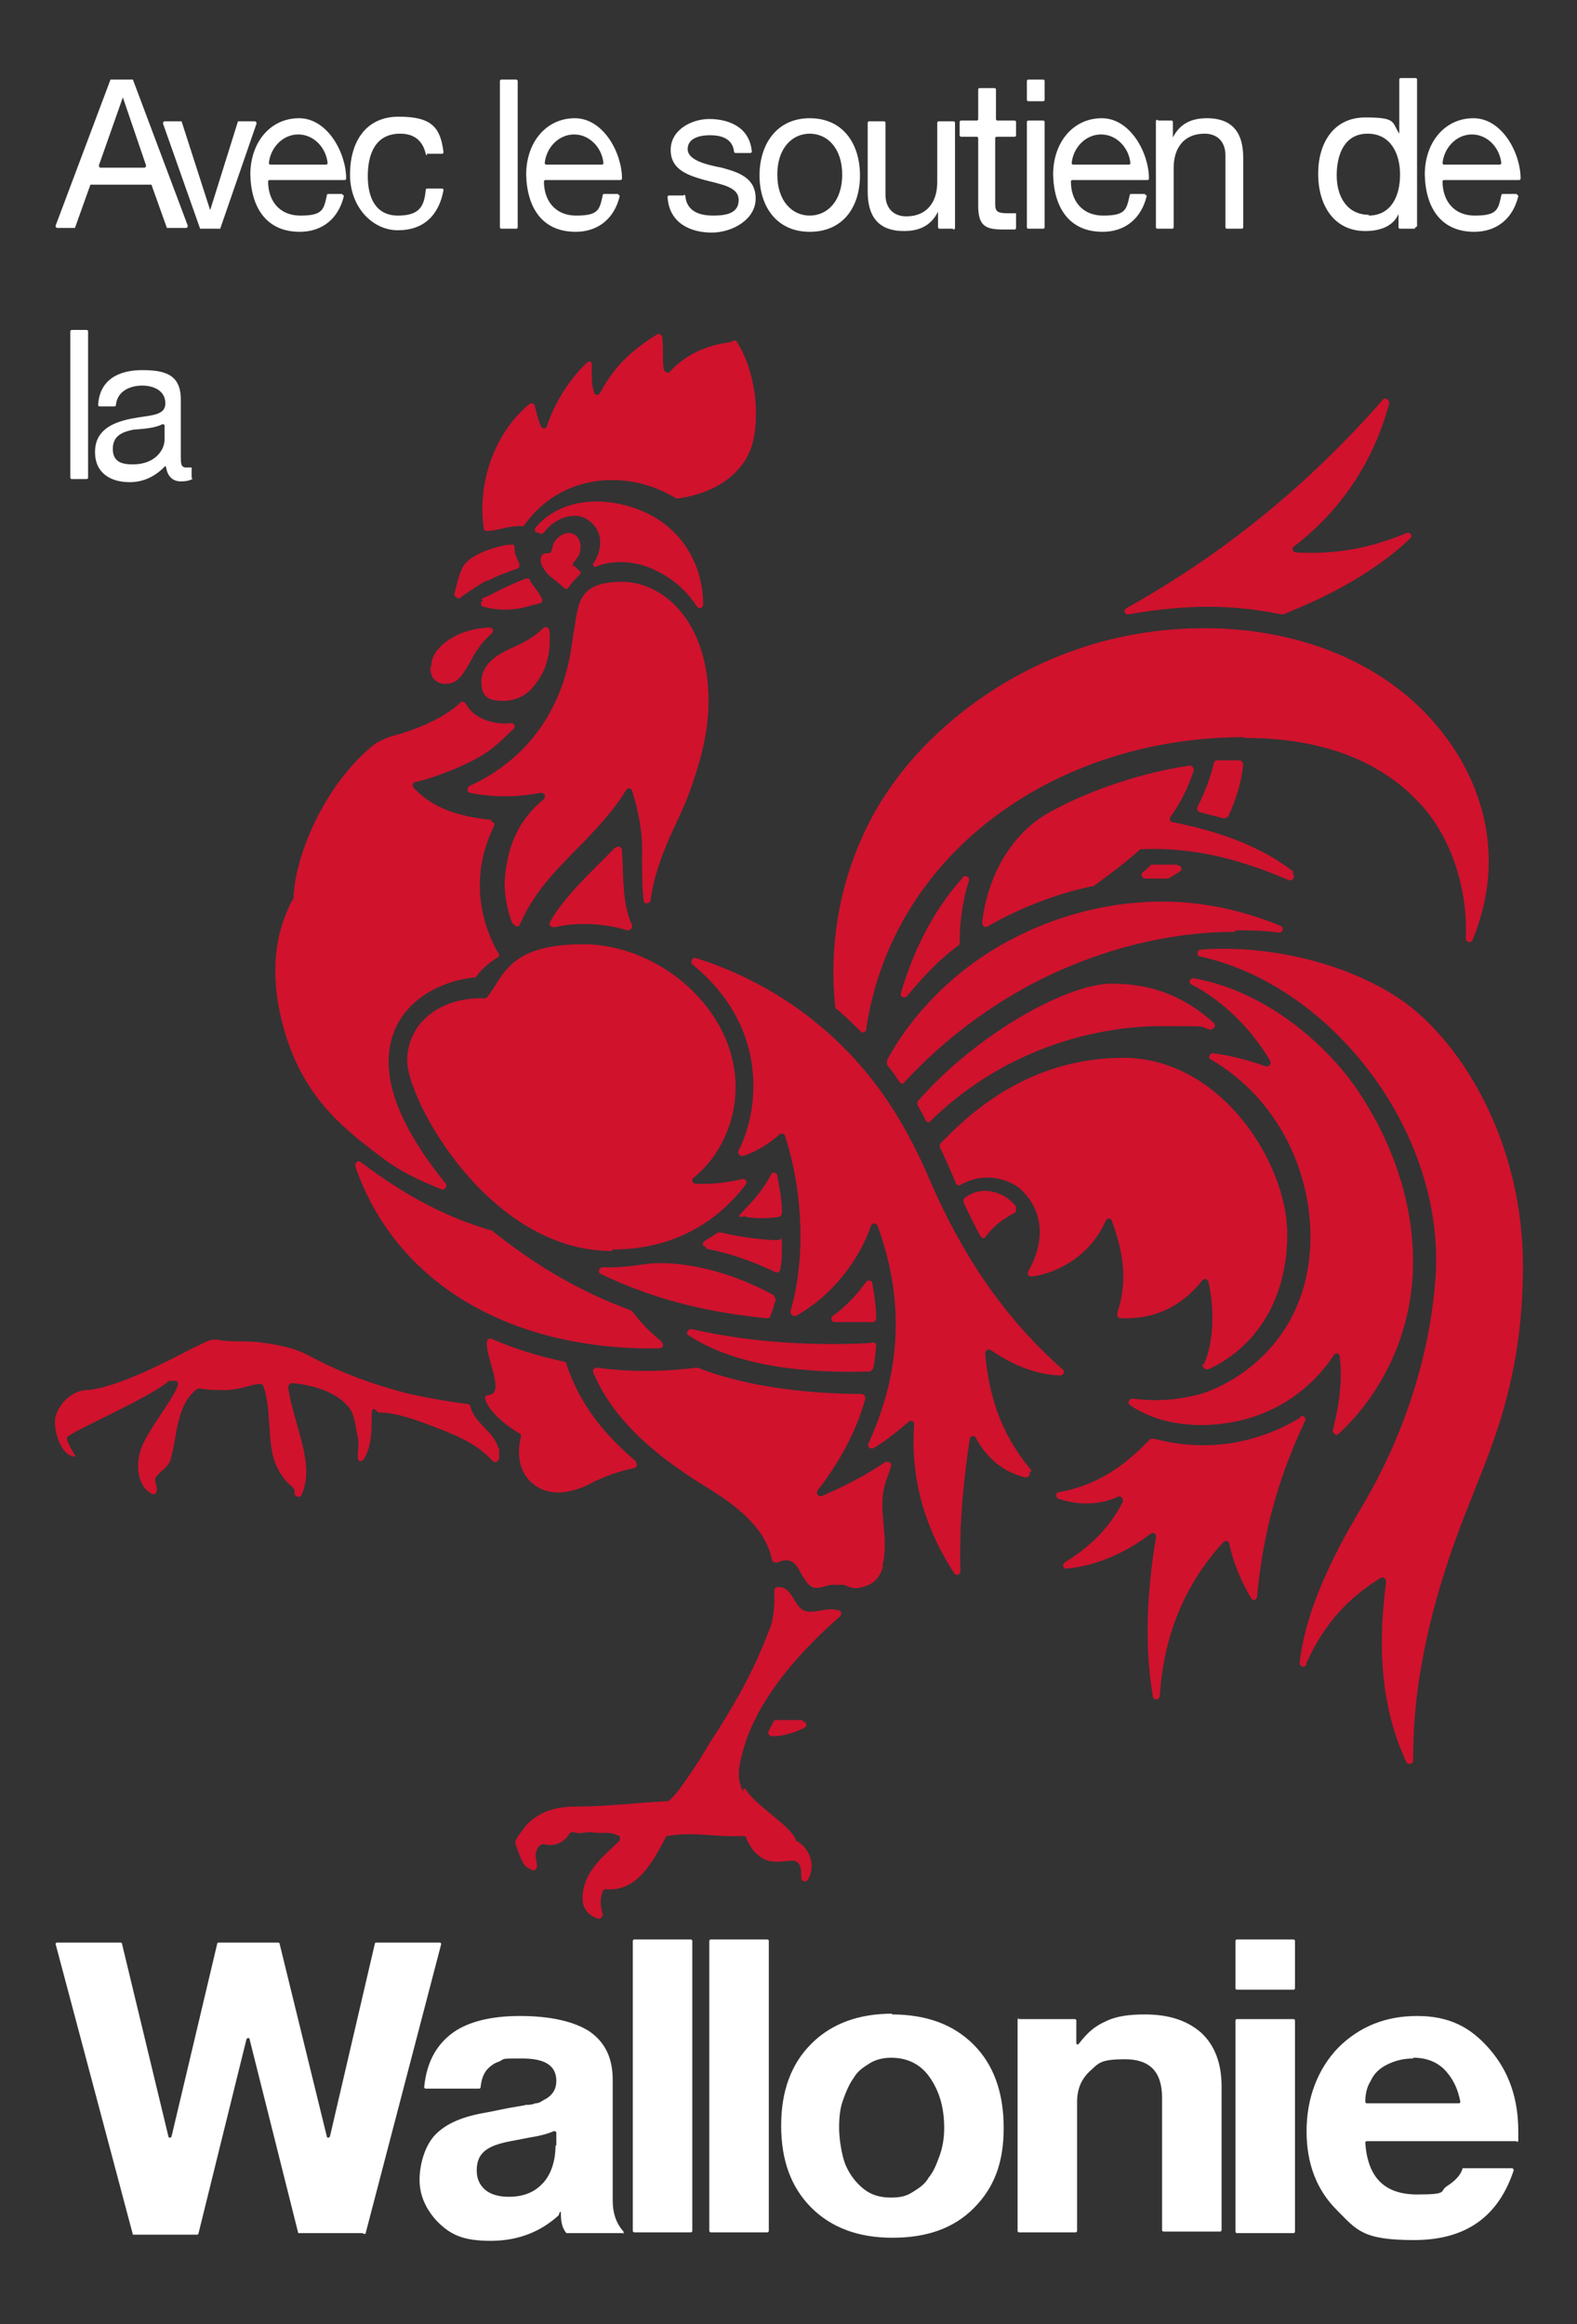 <svg xmlns="http://www.w3.org/2000/svg" id="Capa_1" data-name="Capa 1" version="1.1" viewBox="0 0 204.1 300.8"><rect x="0" y="0" width="204.1" height="300.8" fill="#333333" stroke="none"/><defs><style>.cls-2{stroke-width:0;fill:#fff}</style></defs><path fill="#d0122d" stroke-width="0" d="M69.5 68.9h.2c.2.3.5.2.7 0 1.5-2 4-2.6 5.4-1.8 2.7 1.6 2 4.4.9 6l.3.3c2.2-1 5.1-.8 7.4.2 2.7 1.2 4.5 2.9 5.8 4.9.3.4.8.2.8-.3 0-4.4-2.1-9.1-6.9-11.6-4.7-2.4-11.2-2.6-14.8 1.7-.2.2 0 .6.2.7m-6.4 6.2c1.2-.7 2.5-1.1 3.8-1.6.3 0 .4-.4.3-.7-.3-.6-.6-1.2-.6-1.9s-.3-.5-.6-.5c-.6 0-1.3.2-2 .4-1.8.5-3.4 1.4-4 2.3-.6 1-.8 2.3-1.2 3.6 0 .5.4.7.7.6 1.1-.8 2.3-1.6 3.5-2.3Zm.5 30.9c-5.3-.5-8.2-2.1-10.1-4.2-.2-.3 0-.7.3-.7 2.7-.6 7.5-2.5 9.7-4.2 1.1-.8 2-1.8 3-2.7.3-.4 0-.8-.5-.7-2.1.2-4.7-.6-5.7-2.5-.2-.3-.6-.4-.7-.2-1.7 1.7-5.1 3.4-9 4.4-.6.2-1.7.7-2.1 1C42.5 101 38.3 110 38 116v.2c-1.5 2.7-3.4 7.6-1.7 15.2 2.2 9.8 7.5 14.2 13 18.3 2.3 1.8 5 3.1 7.8 4.2.5.2.8-.4.6-.7-4.6-5.7-7.4-11-7.4-15.8 0-7.1 6.1-10.4 11.1-10.9 0 0 .2 0 .3-.2.7-1 1.9-1.9 2.7-2.4.2 0 .3-.4 0-.7-2.6-4.7-3.3-10.5-.5-16.2.2-.3 0-.7-.4-.7Zm30.9-61.8c-2.7.3-5.6 1.4-7.8 3.8-.3.3-.7 0-.8-.3-.2-1.3 0-2.9-.2-4.1 0-.4-.4-.6-.7-.4-2.7 1.7-5.3 3.7-7.3 7.5-.2.4-.7.4-.8 0-.4-1.1-.3-2.4-.3-3.4s-.5-.6-.8-.3c-2.1 2-4 5-5 8 0 .4-.7.5-.8 0-.4-.8-.6-1.9-.8-2.6 0-.3-.5-.4-.7-.2-4.7 3.9-6.7 10.5-5.9 16 0 .3.3.5.6.4 1.2 0 2.7-.7 4.2-.6.2 0 .4 0 .5-.2 4.8-6.7 13.5-7.2 19.6-3.4h.3c4.9-.7 8.2-3.2 9.4-6.5 1.3-3.8.6-10-1.8-13.7 0-.2-.3-.3-.5-.2ZM74.3 73.4c-.2-.2-.2-.5 0-.7.2-.2.4-.5.6-.8.5-1.1.2-2.4-.7-2.8s-2 .2-2.6 1.3c0 .3-.2.6-.2.8s-.3.5-.6.4c-.3 0-.5 0-.7.3-.2.4-.2.9.2 1.6.3.5.7 1 1.3 1.4.5.4.9.7 1.3 1.1s.6.2.7 0c.4-.6.8-1 1.3-1.5s.2-.5 0-.7l-.6-.6v.2Zm-3.2 8.2c0-.4-.6-.6-.8-.3-1.3 1.3-2.8 2-4.6 2.8-2 1-3.4 2.2-3.4 4.2s1.1 2.4 2.8 2.4 3.3-.7 4.5-2.6c1.4-2 1.7-4.2 1.5-6.6Zm-15.4 4.8c0 1.6 1 2.1 2 2.1 1.5 0 2.1-1 3.3-3.1.7-1.4 1.6-2.5 2.6-3.4.4-.3.2-.8-.3-.8-2.9.2-5 1.1-6.5 2.7-.7.7-1 1.7-1 2.4Zm6.8-8.7c-.4.2-.3.7 0 .8 1.4.4 3.1.5 4.2.3.7 0 2.2-.5 3.1-.7.3 0 .5-.4.3-.7-.2-.4-.4-.7-.7-1.1-.3-.5-.7-.8-.8-1.2 0-.2-.4-.3-.6-.2-1.3.5-2.6 1.1-3.8 1.7-.5.3-1.2.6-1.9.9Zm104.9 35.1c-3.8-2.9-8.6-5-15.6-6.4-.4 0-.5-.5-.3-.7 1.3-1.8 2.3-3.8 3-6 0-.3-.2-.7-.6-.6-5.8.8-13.1 3.2-18.2 6.1-4.3 2.4-7.8 7.5-8.6 14.2 0 .4.4.7.7.5 4.2-2.4 8.8-4.2 13.5-5.2h.2c2.2-1.6 4.3-3.2 6.1-4.8h.3c7.3-.3 13.5 1.7 18.9 4 .5.2.9-.5.5-.8Zm-87.8-3.1c-2.4 2.5-6.7 6.4-8.4 9.6-.2.4 0 .7.6.7 2.9-.7 6.5-.5 9.4.4.4 0 .7-.3.6-.7-1.3-2.7-1.1-6.4-1.3-9.7 0-.4-.6-.6-.8-.3Zm-13.1 9.9c.2.4.7.4.8 0 2-4.6 5.3-7.6 8.4-10.8 2.1-2.2 3.9-4.2 5.3-6.5.2-.4.7-.3.8 0 .8 2.6 1.4 5.4 1.3 8.3 0 2.4 0 4.3.2 5.9 0 .6.8.5.9 0 .7-5.3 3.3-9.6 4.7-13.1 2.1-5.5 2.8-9.3 2.8-12.7 0-10.2-5.8-15.4-11.2-15.4s-5.6 2.5-6.1 5.6c-.5 2.7-.6 6.1-2.8 10.5-1.6 3.2-4.7 7.5-10.8 10.3-.4.2-.4.8 0 .9 3.5.7 6.6.5 9.2 0 .5 0 .7.5.4.8-3.4 2.8-4.6 6.1-5 9.7-.3 2 .2 4.6.9 6.4Zm102.6 95.8c-.2.5-.9.3-.9-.2.8-6.9 4.3-13.9 8-20.1 5.6-9.4 8.9-19.8 9.6-29.9 1.2-18.9-13.6-37.7-30.4-41.4-.6 0-.5-.9 0-.9 9.1-.7 19.6 1.9 26.5 6.9 7.6 5.6 15.2 18.3 15.2 34s-4.5 24.3-8 33.5c-3.8 10-6.3 20.5-6.2 30.5 0 .5-.7.7-.9.2-3.9-8.3-3.4-17.2-2.6-23.3 0-.4-.4-.7-.7-.5-3.9 2.4-7.2 5.6-9.7 11.2h.3Zm13.7-49.8c.6-8.6-2.2-17-6.7-23.9-3.9-6.1-12-13.4-21.6-15.1-.6 0-.7.7-.3.8 4.4 2.3 7.9 6 10.2 9.9.2.4-.2.8-.6.7-2.2-.8-4.5-1.4-6.8-1.7-.5 0-.7.7-.3.8 8.6 5 12.9 14.3 12.9 22.9 0 13.1-9.3 18.9-14.2 20.4-2.9.8-5.9 1-8.8.6-.5 0-.7.6-.4.8 4.5 3.2 11.8 3.4 17.5 1 3.7-1.5 7-4.4 8.9-7.4.3-.4.8-.3.8.2.4 3.4-.2 6.7-.9 9.5 0 .5.5.7.7.5 4.4-4 8.9-10.9 9.6-20Zm-14.4 17.8c-6.9 4.2-13.8 4.2-19 2.8h-.5c-2.7 2.8-6.2 5.9-11.8 6.9-.5 0-.6.7 0 .9 2.8.9 5.4.7 7.6-.3.4-.2.7.3.6.7-1.9 3.7-4.7 6.1-7.5 7.8-.4.3-.2.9.3.8 4.2-.4 8.1-2.4 10.8-4.5.4-.3.8 0 .7.5-1.3 7.9-1.4 14.6-.4 20.5 0 .6.9.5.9 0 .6-9.4 4.3-15.6 8.2-19.9.3-.3.7-.2.8.2.6 2.8 1.7 5.1 2.8 7 .2.4.8.3.8-.2.9-10.2 3.8-17.6 6.2-22.7.2-.5-.3-.8-.7-.6Zm-34.9 6.9c-4.3-5.1-5.5-10.1-6-15.1 0-.4.4-.7.7-.5 2.6 1.8 5.7 3.2 9 3.3.5 0 .7-.6.3-.8-6.9-6.1-12.5-13.8-17-24.1-3.6-8.5-8.2-15.7-16.2-21.8-3.7-2.8-8.7-5.6-14.2-7.3-.5-.2-.8.5-.5.8 9.6 7.8 8.9 18.3 6 24.1-.2.4.2.8.6.7 2.1-.7 3.7-1.9 4.7-2.8.3-.2.7 0 .7.2 2.9 9.1 2.2 17.8.7 22.7 0 .4.3.7.7.6 4.9-2.7 8.3-7.5 9.7-11.6.2-.5.7-.5.9 0 3.9 10.7 2.5 20-1.2 28.1-.2.5.3.8.7.6 1.5-.9 3.1-2.2 4.5-3.4.3-.3.8 0 .7.4-.5 7.7 1.8 14 5.2 19.2.3.4.8.2.8-.3-.2-6.3.5-12.4 1.2-17 0-.5.7-.6.8-.2 1.7 3.1 4 4.5 6.4 5.1.5 0 .7-.4.5-.7h.2Zm-19.3 12.4c.7-2.8 0-5.4 0-7.9s.6-3.3 1.1-5c.2-.5-.4-.7-.7-.6-2.5 1.7-5.4 3.2-8.2 4.4-.5.2-.8-.4-.6-.7 2.6-3.3 5-7.5 6.2-11.9 0-.3-.2-.6-.5-.6-5.8 0-14.4-.7-21.2-3.4h-.2c-3.1.4-7.8.7-12.8 0-.4 0-.7.3-.5.7 2.5 5.7 7.2 10.2 14.7 14.8 3.4 2.1 7.5 5 8.4 9.3 0 .3.4.5.7.4 1.5-.6 2.2-.2 2.9 1.1s1.3 2.2 2.1 2.2.9-.2 2-.4h1.7c.7.4 1.3.5 1.8.4 1.8-.3 2.7-1.1 3.2-2.8Zm-31.7-13.4c-3-2.6-7.1-6.4-9.2-12.8 0-.2-.2-.3-.4-.3-3.2-.7-6.2-1.6-9.2-2.9-.3-.2-.7 0-.7.5 0 1.5.9 3.4 1.1 5.1.2 1.5-.5 1.6-1.1 1.7-.7 0 .2 2.5 4.2 4.9.2 0 .3.3.2.5-.4 1.6-.6 4.7 2.1 6.4 1.8 1.1 4.2 1.1 7.5-.7 1.7-.8 3.2-1.3 5-1.7.4 0 .6-.6.2-.8h.2Zm3.1-15.7c-1.5-1.2-2.9-2.7-3.7-3.8l-.2-.2c-6.5-2.4-12.1-5.6-18.1-10.4h-.2c-5.2-1.6-10.2-3.9-16.7-8.8-.4-.3-.8 0-.7.6 5.3 15.2 20.2 23.8 39.3 23.5.5 0 .7-.6.3-.8Zm22.5-2.5h4.8c.3 0 .5-.2.5-.5 0-1.1-.2-2.9-.5-4.5 0-.4-.6-.5-.8-.2-1.1 1.5-2.4 3-4.3 4.4-.4.3-.2.8.3.8Zm-30.3-6.2c7.8 3.7 14.7 5 21.4 5.7.2 0 .5 0 .5-.3.3-.7.5-1.4.7-2.1 0-.2-.2-.4-.3-.6-7.5-4.1-14-4.4-16.6-4-1.4.2-3.4.5-5.5.4-.5 0-.7.7-.2.9Zm13.6-3.3c3.6.7 6.3 1.8 8.9 3 .3.2.7 0 .7-.4.2-1 .2-2 .2-3.2s-.2-.5-.5-.5c-1.7 0-5-.4-7.4-1h-.4c-.5.4-1.1.7-1.7 1.1-.4.2-.3.7.2.8Zm21.4 12.2c-5.3.3-14.2.3-23.3-1.8-.5 0-.8.6-.4.8 6.5 4.3 16.1 4.9 23.4 4.7.2 0 .4-.2.5-.4.2-.7.3-2 .4-2.9 0-.3-.2-.5-.5-.5Zm-16.3-16.3c1.5.2 3 .2 4.2 0 .3 0 .5-.3.5-.5 0-1.7-.3-3.2-.6-4.8 0-.5-.7-.6-.8-.2-.9 1.7-2.1 3.2-3.5 4.6s0 .7.3.8Zm-17.2 4.2c7.8 0 13.5-3.5 17.2-8.4.3-.4 0-.8-.5-.7-1.6.4-3.9.7-5.9.6-.5 0-.7-.6-.3-.8 3.2-2.6 5.4-6.9 5.4-11.7 0-10.2-10-18.5-19.7-18.5s-10.3 4.1-12.4 6.8c0 0-.2.2-.4.2-5.6-.2-10 3.1-10 8.1s10.5 24.6 26.5 24.6Zm81.8-66.2c8.6 0 16.7 2.2 22.4 8.2 4.6 4.7 6.5 12 6.2 17.7 0 .6.7.7.9.2 4.2-10.2 1.5-19.5-3.4-26.1-6.8-9.3-18.5-14.2-31.3-14.2-19.2 0-33.2 10.4-40.1 19.8-6.1 8.3-8.8 18.9-7.7 29.2 0 0 0 .2.2.3 1.1.9 2.1 1.9 3.1 2.9.3.3.7 0 .7-.3 3.4-22.9 24.6-37.8 48.9-37.8Zm-15-16c7.4-1.3 13.4-1.3 19.7 0h.3c5-2 11.3-5 16.4-9.8.4-.4 0-.9-.5-.7-4.1 1.7-8.5 2.8-14.2 2.5-.5 0-.7-.6-.3-.8 3-2.3 9.5-8 12.3-18.5 0-.5-.5-.8-.8-.5-11.2 12.8-22.8 21.2-33.2 27-.5.3-.2.9.3.8Zm-21.5 34.1c-4 4.4-6.5 9.8-8 14.9-.2.5.5.8.8.4 2-2.4 4.1-4.7 6.6-6.5 0 0 .2-.2.2-.4 0-2.4.3-5.2 1.2-8 .2-.5-.5-.8-.8-.5Zm34.3-7.8c1-2.1 1.8-4.7 2-6.8 0-.3-.2-.6-.5-.6h-2.9c-.2 0-.4.2-.4.4-.5 2-1.2 3.8-2.1 5.6-.2.3 0 .6.3.7 1 .3 2 .5 3 .8.2 0 .5 0 .6-.3Zm-6.5 6.1H149c-.3.3-.7.7-1.1 1-.4.3 0 .8.3.8h3l1.5-.9c.4-.3.2-.8-.3-.8v-.2Zm7.5 8.5c1.7 0 3.6 0 5.6.3.6 0 .7-.7.2-.9-5.1-2.1-10.8-3.3-16.4-3.1-7.7.2-15.6 2.7-22.3 7.2-5 3.4-9.4 8.1-12.2 13.3v.6c.4.5.8 1 1.2 1.6l.4.6c.2.3.6.3.7 0 5-5.4 11.1-10 17.7-13.3 7.9-3.9 16.5-6.1 25-6.1Zm-3.2 12.8c.5 0 .7-.5.4-.8-3.3-3-7.4-5.1-13.2-5.1s-17.5 6.5-25.1 15.2c0 .2-.2.4 0 .6.3.6.7 1.2 1 1.9.2.3.6.3.7 0 10.2-9.9 22.4-12.2 29.7-12.2s4.5 0 6.6.5Zm-1 43.3c-.2.4.2.8.7.7 5.5-2.5 10.2-8.3 10.2-17.5s-8.6-22.8-21.2-22.8-20.3 7.6-23.7 11.1c0 .2-.2.4 0 .6.7 1.4 1.4 3.1 2 4.5 0 .3.5.4.7.2 3.6-2 6.9-.2 7.8.7 3.6 3.5 2.4 7.9.9 10.5-.2.4 0 .7.5.7 3.4-.5 7.5-2.7 9.5-7.2.2-.4.7-.4.8 0 1.3 3.6 2.2 7.5.7 11.9 0 .3 0 .7.4.7 4.5.2 8-1.6 10.6-4.9.3-.3.7-.2.8.2.8 3.4.7 7.9-.6 10.7Zm-24.1-20.2c-1.1-1.7-4.2-3.2-6.7-1.3-.2 0-.2.4-.2.6.7 1.5 1.5 3.1 2.2 4.4.2.3.6.3.7 0 1.1-1.5 2.4-2.3 3.6-3 .3 0 .4-.5.2-.7Zm-67.1 31.1c-.7-2.3-3-3.1-3.6-5.3 0-.2-.2-.4-.4-.4-2.4-.3-4.7-.7-7.5-1.3-4.7-1.2-8.8-2.7-12.9-4.9-2-1.1-4.3-1.5-6.6-1.8-1.8-.2-3.9 0-5.2-.3-1.3-.2-2 .5-3 .9s-9.5 5.3-14.1 5.6c-2 0-4 2.2-4.1 4 0 1.8.9 4.6 2.7 4.6-.5-.8-1.3-2.2-1.1-2.5.4-.7 10.3-4.9 13.2-7.3h.8c.3 0 .4.4.3.6-.7 2.1-4.3 6.2-4.9 8.7-.6 2.3 0 4.5 1.5 5.3.4.2.7 0 .7-.5 0-.6-.3-1-.2-1.5.5-.9 1.7-1.3 2-2.5.9-3.2.7-7.1 3.5-9.1h.4c1 .2 2 .2 3.1.2 1.8 0 3.4-.7 4.4-.8.2 0 .5 0 .6.3 1 3 .5 6.2 1.3 9.3.5 1.6 1.3 2.8 2.5 3.8.2.2.3.4.2.7 0 .5.7.7.9.3 1.9-3.9-1-9.1-1.7-13.9 0-.3.2-.6.5-.6 2.7.2 5.9 1.2 7.4 3.2.7.9.8 2.4 1.1 3.8.2.9 0 1.7 0 2.5s.6.7.8.3c1-1.6 1-3.7 1-5.5s.7-.5.9-.5c2 0 4.1.7 6 1.4 3.4 1.3 6.4 2.3 8.8 4.9.3.3.7 0 .8-.3v-1.6.2Zm39.4 35.2h-3.3c-.2 0-.4 0-.5.2l-.6 1.2c-.2.3 0 .7.5.7 1.4 0 2.9-.5 4.1-1.1.4-.2.3-.8-.2-.8Zm-7.4 8.9c1 2 5.8 4.7 6.5 6.6 0 0 0 .2.2.2 1.8 1.1 2.3 3.3 1.4 4.9-.3.5-.9.3-.9-.2 0-1.1 0-2.1-1.1-2.2-.9 0-2 .3-3.2 0-1.3-.4-2.3-1.6-2.8-2.9 0-.2-.3-.3-.5-.3-3.3.2-6.4-.6-9.6 0-.2 0-.3 0-.4.3-1.6 3-3.6 6.9-7.6 6.6-.2 0-.4 0-.5.3-.4 1-.3 1.9 0 2.9 0 .4-.3.7-.6.6-.7-.2-1.2-.6-1.5-1-.5-.7-.5-1.1-.5-1.9.2-3.2 2.5-5 4.7-7.1.2-.2.2-.7 0-.7-1.3-.7-2-.2-3.7-.5-.7 0-1.5.3-2.1 0-.2 0-.5 0-.6.2-.6 1.1-1.9 1.7-3.1 1.4-.7-.2-1 .4-1.1.7-.4.7 0 1.4 0 2.1 0 .4-.4.7-.7.5-.5-.3-.8-.4-1.1-.9-.4-.7-.8-2-1-2.5v-.4c.3-.5 1.2-1.8 1.6-2.2 1.8-1.7 3.8-2.2 6.3-2.2 3.8 0 7.9-.5 11.8-.7.7 0 4.2-5.3 5.3-7.3 3.2-4.9 5.7-9.2 7.8-14.7.6-1.3.8-3.3.7-5.2 0-.3.2-.5.4-.5 1.9-.2 2.1 2.4 3.4 3 1.2.6 3-.5 4.5 0 .4 0 .5.6.2.8-5.5 4.8-11.1 11.2-12.7 18-.4 1.5-.7 3 .2 4.7v-.4Z"/><g><path d="M46.9 289H38.6l-6.3-25.1c0-.2-.3-.2-.4 0L25.7 289s0 .2-.2.2H17.2l-10-37.6s0-.2.2-.2h8.2s.2 0 .2.2l6 24.9c0 .2.3.2.4 0l5.9-24.9s0-.2.2-.2H36s.2 0 .2.2l6.1 24.9c0 .2.3.2.4 0l5.8-24.9s0-.2.2-.2h8.2s.2 0 .2.2l-9.8 37.5h-.2ZM80.7 289h-7.4c-.5-.6-.7-1.4-.7-2.3s-.2-.3-.3 0c-2.3 2.1-5.2 3.3-8.8 3.3s-5.2-.8-6.9-2.5c-1.5-1.6-2.3-3.4-2.3-5.4s.7-4.5 2.1-5.9 3.5-2.3 6.5-2.8l3-.6c1.1-.2 1.9-.3 2.2-.4.4 0 .7 0 1.2-.2.4 0 .7-.2.7-.2s.3-.2.7-.4c.8-.5 1.3-1.2 1.3-2.3 0-2-1.5-2.9-4.4-2.9s-2.2 0-3 .4c-.7.2-1.3.7-1.7 1.2-.4.6-.6 1.2-.7 2.1 0 0 0 .2-.2.2h-6.9s-.2 0-.2-.2c.3-3 1.4-5.2 3.4-6.8 2-1.6 5.1-2.4 9-2.4s7 .7 9 2c2 1.4 3 3.4 3 6.3v15.6c0 1.7.5 3 1.4 4v.3l-.2-.2ZM72 277.7V276s0-.2-.3-.2c-.7.3-1.7.6-3 .8l-2.6.5c-1.6.3-2.7.7-3.4 1.3-.7.6-1 1.4-1 2.5s.4 1.9 1.1 2.5c.7.6 1.8.9 3 .9 2 0 3.4-.6 4.5-1.8 1-1.1 1.6-2.8 1.6-4.9ZM89.6 251.2v37.5s0 .2-.2.2h-7.3s-.2 0-.2-.2v-37.5s0-.2.2-.2h7.3s.2 0 .2.2ZM99.5 251.2v37.5s0 .2-.2.2H92s-.2 0-.2-.2v-37.5s0-.2.2-.2h7.3s.2 0 .2.2ZM115.4 260.7c4.5 0 8 1.3 10.6 3.9 2.6 2.6 3.9 6.2 3.9 10.8s-1.3 7.8-3.9 10.4c-2.6 2.6-6.1 3.8-10.5 3.8s-7.9-1.3-10.5-3.9c-2.6-2.6-3.9-6.1-3.9-10.6s1.3-8 3.9-10.6c2.6-2.6 6.1-3.9 10.5-3.9Zm0 5.6c-1 0-2 .2-2.8.7s-1.6 1-2.1 1.9c-.6.8-1 1.8-1.4 2.9s-.5 2.3-.5 3.6.3 3.4.8 4.7c.6 1.4 1.4 2.4 2.4 3.2s2.2 1.1 3.5 1.1 2-.2 2.8-.7 1.6-1 2.1-1.9c.6-.7 1-1.7 1.4-2.8s.6-2.3.6-3.6c0-2.8-.7-4.9-1.9-6.6-1.2-1.7-2.9-2.5-5-2.5ZM131.8 261.3h7.3s.2 0 .2.2v2.9c0 .2.2.3.4 0 1-1.3 2-2.2 3.4-2.8 1.4-.7 3.1-.9 5.1-.9 3.1 0 5.5.8 7.3 2.4 1.7 1.6 2.6 3.9 2.6 6.9v18.6s0 .2-.2.2h-7.3s-.2 0-.2-.2v-17.1c0-3.4-1.6-5-4.8-5s-3.4.5-4.5 1.5-1.7 2.3-1.7 4v16.7s0 .2-.2.2h-7.3s-.2 0-.2-.2v-27.3s0-.2.2-.2ZM167.6 251.2v6.1s0 .2-.2.2h-7.3s-.2 0-.2-.2v-6.1s0-.2.2-.2h7.3s.2 0 .2.2Zm0 10.3v27.3s0 .2-.2.2h-7.3s-.2 0-.2-.2v-27.3s0-.2.2-.2h7.3s.2 0 .2.2ZM196.3 277.1h-19.4s-.2 0-.2.2c.3 4.5 2.5 6.7 6.7 6.7s2.8-.4 3.9-1.1c1.1-.7 1.8-1.5 2-2.3h6.4s.2 0 .2.3c-2 6-6.2 9-12.9 9s-7.4-1.3-10-3.9c-2.6-2.6-3.9-6-3.9-10.2s1.4-8 4.1-10.8c2.7-2.7 6.1-4.1 10.2-4.1s6.9 1.4 9.4 4.3 3.7 6.4 3.7 10.6v1.2s0 .2-.2.2Zm-13.4-10.7c-1.3 0-2.4.3-3.4.8s-1.7 1.2-2.1 2.1c-.5.8-.7 1.7-.7 2.7 0 0 0 .2.2.2h11.9s.2 0 .2-.2c-.3-1.6-.9-2.9-1.9-4-1-1.1-2.4-1.7-4.2-1.7Z" class="cls-2"/></g><g><path d="M14.6 10.3h2.6l7.1 18.9s0 .3-.2.3h-2.5l-2-5.6h-7.9l-2 5.6H7.4s-.2 0-.2-.3l7.1-18.9h.2Zm-1.7 11.4h5.8s.2 0 .2-.3l-3-8.8-3.1 8.8s0 .3.2.3ZM28.2 29.6H25.9L21.1 16s0-.3.2-.3h2.2l3.7 11.5 3.6-11.5H33s.2 0 .2.3l-4.7 13.6h-.2ZM44.3 25.2s.2 0 .2.2c-.7 2.9-2.8 4.6-5.7 4.6-4.3 0-6.3-3.1-6.4-7.4 0-4.2 2.6-7.3 6.3-7.3s6.1 4.5 6.1 7.8c0 0 0 .2-.2.2h-9.7s-.2 0-.2.2c0 2.3 1.3 4.4 4.2 4.4s3-.8 3.4-2.6c0 0 0-.2.2-.2h1.8Zm-2.1-3.9s.2 0 .2-.2c-.2-2-1.8-3.7-3.8-3.7s-3.6 1.7-3.8 3.7c0 0 0 .2.2.2h7.3ZM55.3 20.1s-.2 0-.2-.2c-.4-1.7-1.5-2.6-3.3-2.6-3.2 0-4.2 2.6-4.2 5.5s1.1 5.1 3.9 5.1 3.4-1.2 3.6-3.3c0 0 0-.2.2-.2h1.9s.2 0 .2.2c-.6 3.3-2.6 5.2-5.9 5.2s-6.2-3-6.2-7.2 2-7.5 6.3-7.5 5.4 1.4 5.8 4.6c0 0 0 .2-.2.2h-2ZM64.9 10.3h1.9s.2 0 .2.2v18.9s0 .2-.2.2h-1.9s-.2 0-.2-.2V10.5s0-.2.2-.2ZM80 25.2s.2 0 .2.2c-.7 2.9-2.8 4.6-5.7 4.6-4.3 0-6.3-3.1-6.4-7.4 0-4.2 2.6-7.3 6.3-7.3s6.1 4.5 6.1 7.8c0 0 0 .2-.2.2h-9.7s-.2 0-.2.2c0 2.3 1.3 4.4 4.2 4.4s3-.8 3.4-2.6c0 0 0-.2.2-.2H80Zm-2.1-3.9s.2 0 .2-.2c-.2-2-1.8-3.7-3.8-3.7s-3.6 1.7-3.8 3.7c0 0 0 .2.2.2H78ZM88.5 25.2s.2 0 .2.2c.2 2 1.9 2.5 3.6 2.5s3.3-.3 3.3-2-2.1-2-4.4-2.6c-2.1-.6-4.4-1.3-4.4-3.9s2.7-4 5-4 5.2.9 5.5 4.2c0 0 0 .2-.2.2h-1.9s-.2 0-.2-.2c-.2-1.7-1.7-2.1-3.1-2.1s-2.9.4-2.9 1.8 2.3 2 4.4 2.4c2.2.6 4.4 1.3 4.4 4s-3 4.4-5.7 4.4-5.5-1.2-5.7-4.6c0 0 0-.2.2-.2h1.9ZM104.8 15.3c4.3 0 6.5 3.3 6.5 7.4s-2.2 7.3-6.5 7.3-6.5-3.3-6.5-7.3 2.2-7.4 6.5-7.4Zm0 12.6c2.3 0 4.2-1.9 4.2-5.3s-1.9-5.3-4.2-5.3-4.2 1.9-4.2 5.3 1.9 5.3 4.2 5.3ZM123.3 29.6h-1.7s-.2 0-.2-.2v-2c-.9 1.8-2.4 2.5-4.4 2.5-3.5 0-4.7-2.1-4.7-5.1v-8.9s0-.2.2-.2h1.9s.2 0 .2.2v9.3c0 1.7 1 2.8 2.7 2.8 2.7 0 4-1.9 4-4.4v-7.7s0-.2.2-.2h1.9s.2 0 .2.2v13.6s0 .2-.2.2ZM129 15.6h2.3s.2 0 .2.2v1.7s0 .2-.2.2H129s-.2 0-.2.2v8.5c0 1 .3 1.2 1.7 1.2h1v1.9s0 .2-.2.2h-1.5c-2.3 0-3.2-.5-3.2-3.1v-8.7s0-.2-.2-.2h-2s-.2 0-.2-.2v-1.7s0-.2.2-.2h2s.2 0 .2-.2v-3.8s0-.2.2-.2h1.9s.2 0 .2.2v3.8s0 .2.2.2ZM135 13.1h-1.9s-.2 0-.2-.2v-2.4s0-.2.2-.2h1.9s.2 0 .2.2v2.4s0 .2-.2.2Zm-1.9 2.5h1.9s.2 0 .2.2v13.6s0 .2-.2.2h-1.9s-.2 0-.2-.2V15.8s0-.2.2-.2ZM148.2 25.2s.2 0 .2.2c-.7 2.9-2.8 4.6-5.7 4.6-4.3 0-6.3-3.1-6.4-7.4 0-4.2 2.6-7.3 6.3-7.3s6.1 4.5 6.1 7.8c0 0 0 .2-.2.2h-9.7s-.2 0-.2.2c0 2.3 1.3 4.4 4.2 4.4s3-.8 3.4-2.6c0 0 0-.2.2-.2h1.8Zm-2.1-3.9s.2 0 .2-.2c-.2-2-1.8-3.7-3.8-3.7s-3.6 1.7-3.8 3.7c0 0 0 .2.2.2h7.3ZM149.9 15.6h1.7s.2 0 .2.2v2c.9-1.8 2.4-2.5 4.4-2.5 3.5 0 4.7 2.1 4.7 5.1v9s0 .2-.2.2h-1.9s-.2 0-.2-.2v-9.3c0-1.7-1-2.8-2.7-2.8-2.7 0-4 1.9-4 4.4v7.7s0 .2-.2.2h-1.9s-.2 0-.2-.2V15.7s0-.2.2-.2ZM183.1 29.6h-1.9s-.2 0-.2-.2v-1.7c-.7 1.6-2.4 2.2-4.3 2.2-4.1 0-6.1-3.4-6.1-7.4s2-7.3 6.1-7.3 3.4.6 4.4 2.1v-7s0-.2.2-.2h1.9s.2 0 .2.2v18.9s0 .2-.2.2Zm-6-1.7c3 0 4.1-2.6 4.1-5.3s-1.2-5.3-4.2-5.3-4 2.7-4 5.4 1.3 5.1 4.2 5.1ZM196.3 25.2s.2 0 .2.2c-.7 2.9-2.8 4.6-5.7 4.6-4.3 0-6.3-3.1-6.4-7.4 0-4.2 2.6-7.3 6.3-7.3s6.1 4.5 6.1 7.8c0 0 0 .2-.2.2h-9.7s-.2 0-.2.2c0 2.3 1.3 4.4 4.2 4.4s3-.8 3.4-2.6c0 0 0-.2.2-.2h1.8Zm-2.2-3.9s.2 0 .2-.2c-.2-2-1.8-3.7-3.8-3.7s-3.6 1.7-3.8 3.7c0 0 0 .2.2.2h7.3ZM9.3 42.7h1.9s.2 0 .2.2v18.9s0 .2-.2.2H9.3s-.2 0-.2-.2V42.9s0-.2.2-.2ZM24.9 61.8v.2c-.4.2-.8.3-1.5.3-1 0-1.7-.6-1.9-1.8 0-.2-.2-.2-.3 0-1.2 1.2-2.7 1.9-4.4 1.9-2.4 0-4.5-1.1-4.5-3.9s2.2-3.8 4.6-4.3c2.4-.5 4.5-.3 4.5-2s-1.6-2.3-3-2.3-3.2.6-3.4 2.5c0 0 0 .2-.2.2h-1.9s-.2 0-.2-.2c.2-3.3 2.7-4.5 5.7-4.5s5 .6 5 3.8v7.2c0 1.1 0 1.6.7 1.6h.7v1.7-.2Zm-3.6-6.7c0-.2-.2-.2-.3-.2-.9.5-2.4.6-3.7.7-1.5.3-2.7.8-2.7 2.5s1.2 2 2.6 2c2.9 0 4.1-1.9 4.1-3.2v-2Z" class="cls-2"/></g></svg>